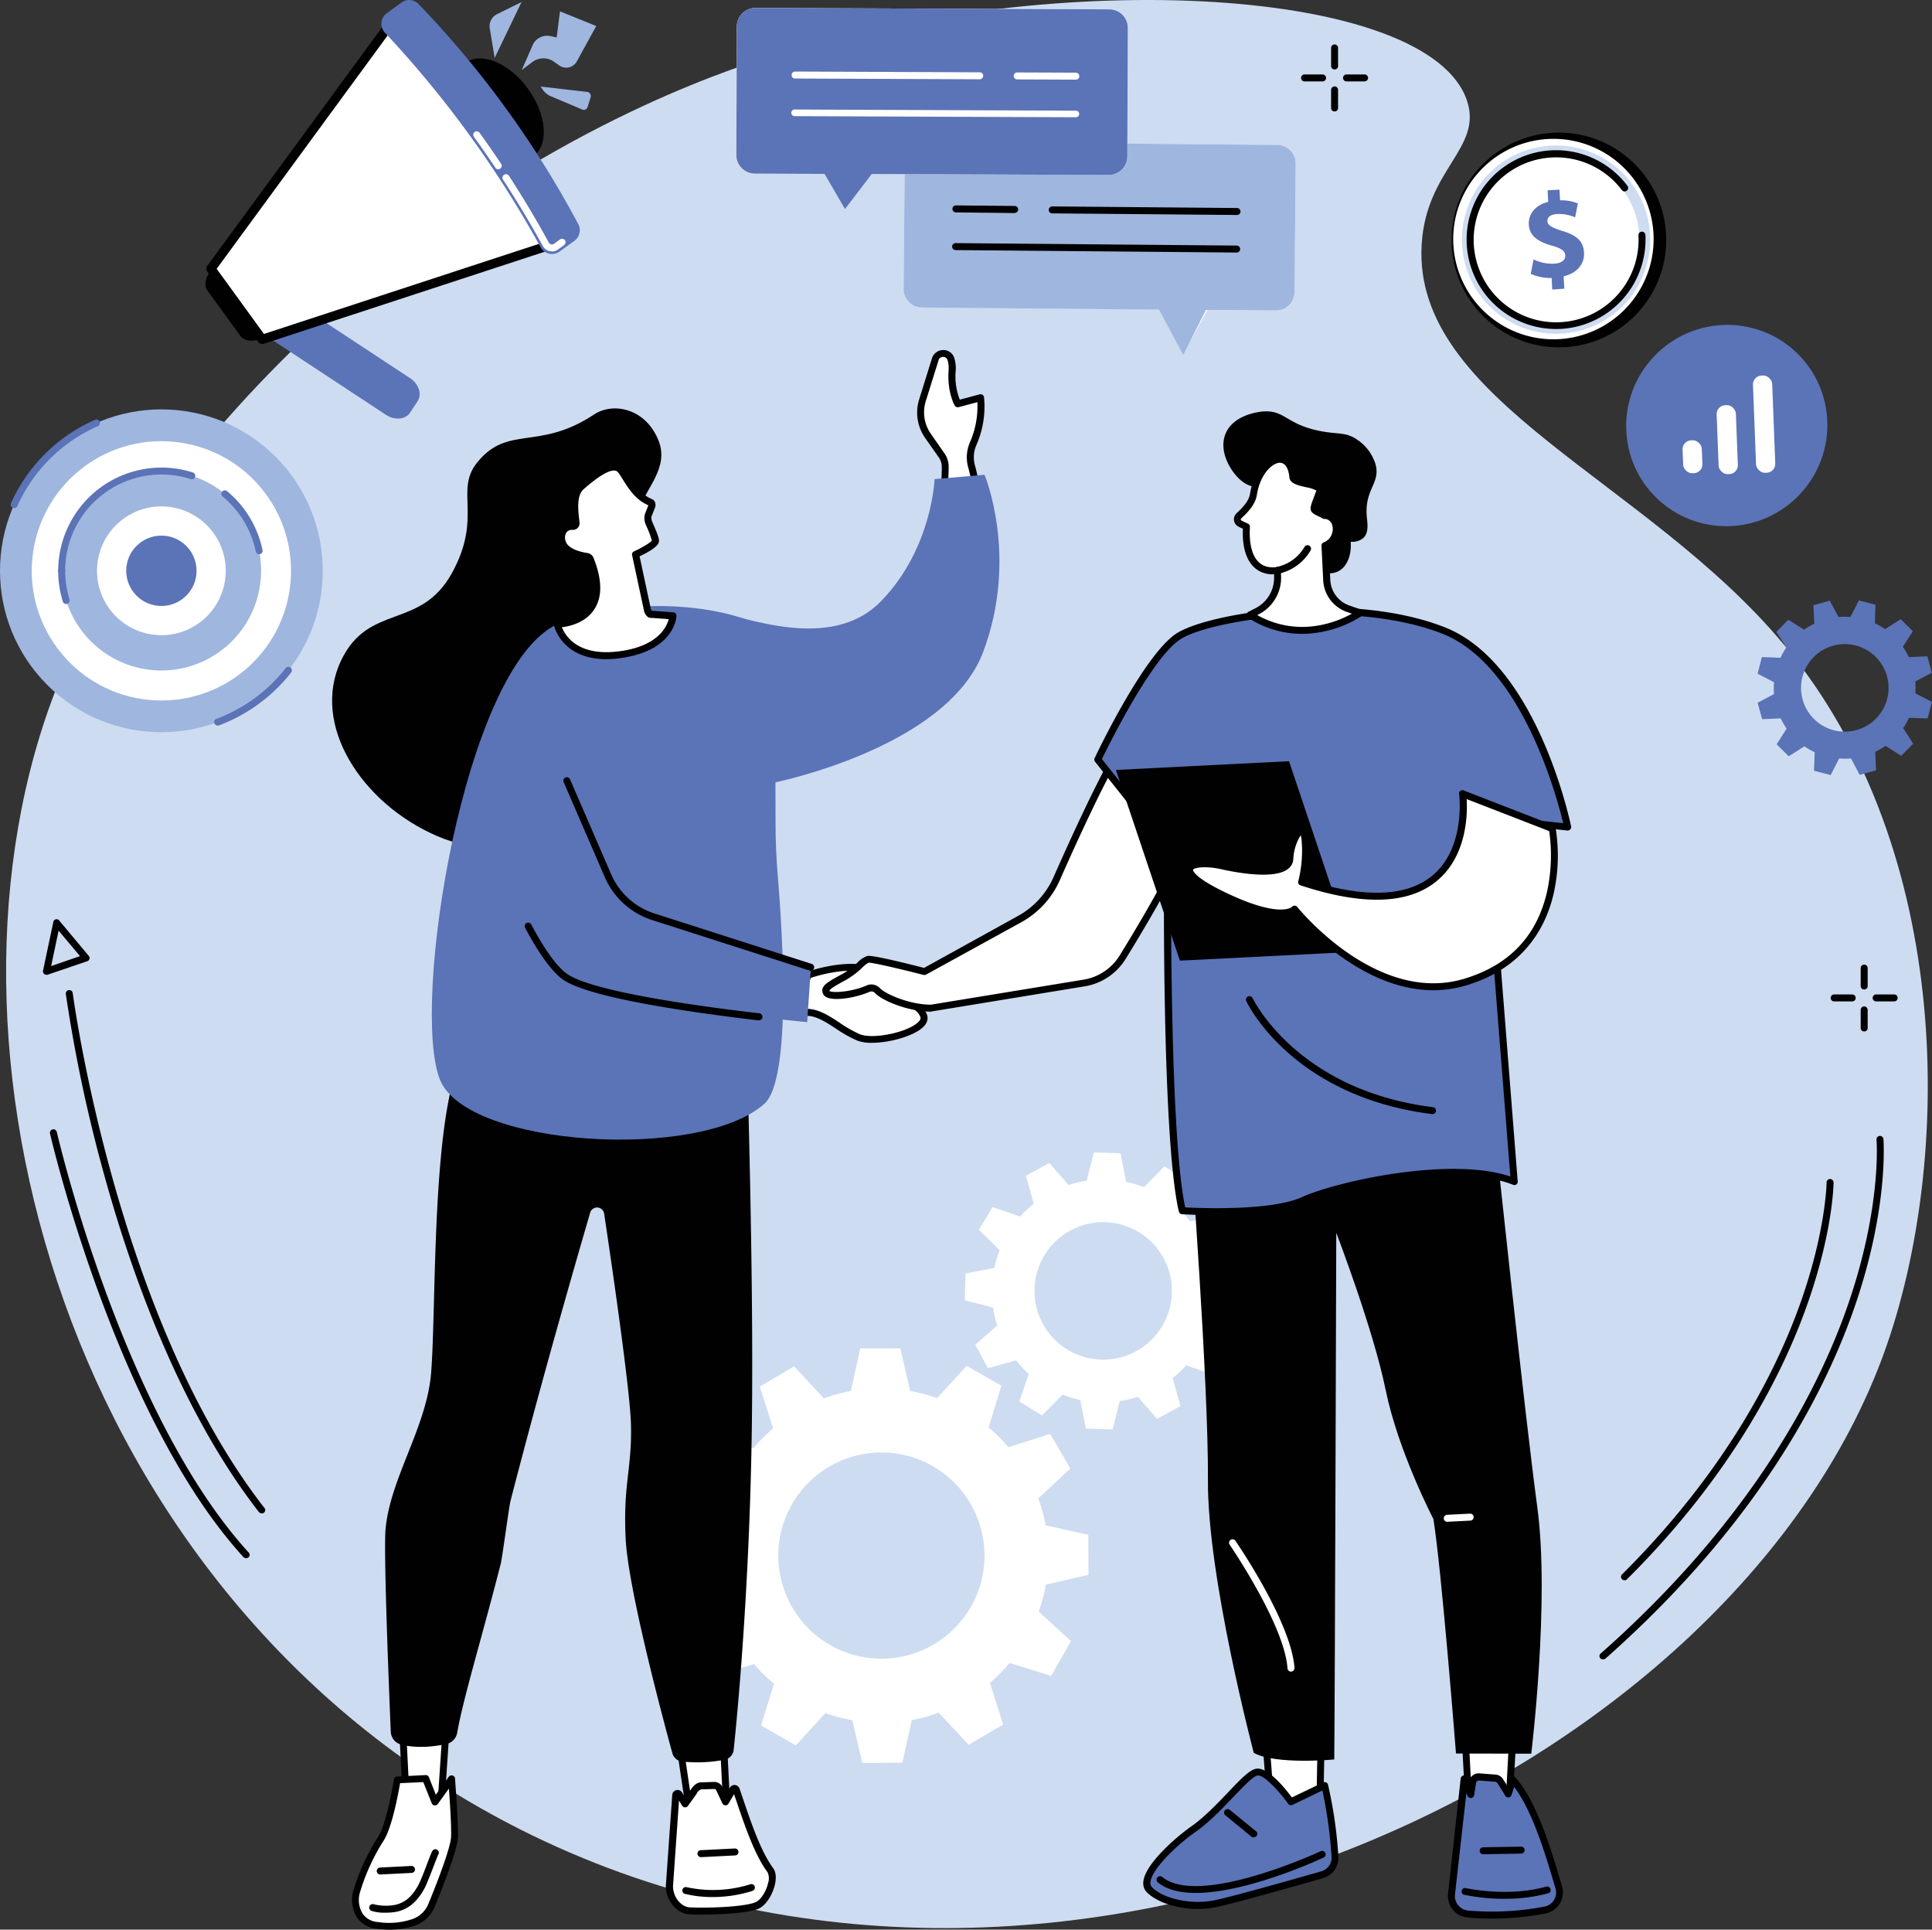 <svg id="Layer_1" data-name="Layer 1" xmlns="http://www.w3.org/2000/svg" viewBox="0 0 582.27 581.47"><rect x="0" y="0" width="582.27" height="581.47" fill="#333333" stroke="none"/><defs><style>.cls-1{fill:#cddcf1;}.cls-2{fill:#fff;}.cls-3{fill:#010101;}.cls-4{fill:#5b73b7;}.cls-5{fill:#9fb6df;}</style></defs><g id="Relationship_marketing" data-name="Relationship marketing"><path class="cls-1" d="M231.49,17.23C218.87,21.18,162.91,39.51,107,88.15,93.49,99.94,38.78,147.56,15.4,211.6c-39.79,109,7.82,274.81,145,341.45,159.75,77.62,361.54-17.92,407.56-145.77,20.41-56.71,21.33-150.75-30.09-212.75-41.38-49.91-112.15-73.62-109.41-120.82,1.32-22.74,18.42-29,13.68-43.34C430.86-3.59,320.63-10.64,231.49,17.23Z"/><path class="cls-2" d="M293.94,405.21l3.82,7.08,8.46-2.37a33.89,33.89,0,0,0,3.84,4.09l-2.85,8.3,6.85,4.22,6.15-6.28a33.36,33.36,0,0,0,5.36,1.6l1.68,8.63,8.05.24,2.17-8.51a32.82,32.82,0,0,0,5.46-1.3l5.77,6.63,7.08-3.82-2.37-8.46a33.89,33.89,0,0,0,4.09-3.84l8.3,2.85,4.22-6.85-6.28-6.15a33.36,33.36,0,0,0,1.6-5.36l8.63-1.68.23-8.05L365.7,384a32.94,32.94,0,0,0-1.3-5.45l6.63-5.77-3.82-7.08-8.46,2.37a33.89,33.89,0,0,0-3.84-4.09l2.85-8.3-6.85-4.22-6.15,6.28a34.44,34.44,0,0,0-5.36-1.61l-1.68-8.62-8.05-.24-2.18,8.51a32.94,32.94,0,0,0-5.45,1.3l-5.77-6.63-7.08,3.82,2.37,8.46a33.16,33.16,0,0,0-4.09,3.84l-8.3-2.85L295,370.57l6.28,6.15a34.44,34.44,0,0,0-1.61,5.36L291,383.76l-.24,8.05,8.51,2.18a32.94,32.94,0,0,0,1.3,5.45Zm28.71-34.45a20.71,20.71,0,1,1-8.4,28.06A20.72,20.72,0,0,1,322.65,370.76Z"/><path class="cls-2" d="M208.6,495l6.08,10.42,12.57-4a49.8,49.8,0,0,0,6,5.93l-3.87,12.59,10.48,6,8.9-9.72a49.8,49.8,0,0,0,8.12,2.14l3,12.86,12.07-.05,2.85-12.85a50.08,50.08,0,0,0,8.11-2.23l9,9.66,10.43-6.08-4-12.57a49.89,49.89,0,0,0,5.94-6L316.78,505l6-10.48-9.72-8.9a51.91,51.91,0,0,0,2.14-8.12l12.85-2.95L328,462.48l-12.85-2.85a50.32,50.32,0,0,0-2.22-8.11l9.65-9-6.07-10.43-12.57,4a49.89,49.89,0,0,0-6-5.94l3.86-12.58-10.47-6-8.91,9.72a51.62,51.62,0,0,0-8.12-2.14l-2.95-12.85-12.07,0-2.85,12.85a50.32,50.32,0,0,0-8.11,2.22l-9-9.65L229,417.83l4,12.57a49.8,49.8,0,0,0-5.93,6L214.4,432.5l-6,10.47,9.72,8.91A49.53,49.53,0,0,0,216,460L203.14,463l0,12.07L216,477.87a50.36,50.36,0,0,0,2.23,8.11ZM250,441.9a31.07,31.07,0,1,1-11.21,42.48A31.06,31.06,0,0,1,250,441.9Z"/><polygon class="cls-2" points="217.91 522.74 219.09 546.06 207.85 545.94 204.5 523.42 217.91 522.74"/><path class="cls-3" d="M219.09,547.11h0L207.84,547a1,1,0,0,1-1-.9l-3.35-22.52a1.06,1.06,0,0,1,.23-.82,1,1,0,0,1,.76-.38l13.41-.68a1,1,0,0,1,1.1,1L220.14,546a1.07,1.07,0,0,1-.29.78A1.09,1.09,0,0,1,219.09,547.11Zm-10.34-2.21,9.23.1-1.06-21.16-11.21.57Z"/><path class="cls-2" d="M207.67,575.78c4.58.26,17.19,0,20.69-1.73,3.09-1.54,5.54-8.15,3.83-10.49-4.3-5.84-7.54-16.2-10.3-24.27a.57.57,0,0,0-1-.11l-2.21,3.74-2-4.16a1.73,1.73,0,0,0-1.37-.76l-3.93.12c-.9,0-1.83.88-2.32,1.73l-2.66,3.68-1.72-2.81a.57.57,0,0,0-1,.26l-1.92,27.35C201.86,572.71,205,575.63,207.67,575.78Z"/><path class="cls-3" d="M211.6,576.92c-1.62,0-3,0-4-.09-3.24-.18-6.79-3.63-6.93-8.46v-.11l1.93-27.35a1.61,1.61,0,0,1,3-.73l.89,1.46,1.71-2.36c.62-1.06,1.83-2.26,3.2-2.21l3.9-.12h.08a2.77,2.77,0,0,1,2.19,1.23s.05.09.08.14l1.11,2.36,1.2-2a1.63,1.63,0,0,1,1.56-.79,1.61,1.61,0,0,1,1.37,1.09l.86,2.53c2.59,7.66,5.52,16.34,9.28,21.46.83,1.12,1,2.93.47,5.08-.61,2.54-2.34,5.8-4.67,7C225.82,576.49,217.32,576.92,211.6,576.92Zm-3.87-2.18c5.21.29,17.11-.11,20.17-1.63,1.43-.72,3-3.12,3.56-5.59a4.5,4.5,0,0,0-.12-3.33c-4-5.39-6.94-14.23-9.58-22-.18-.52-.35-1-.52-1.54l-1.68,2.83a1,1,0,0,1-.95.52,1,1,0,0,1-.9-.61l-1.92-4.06a.65.65,0,0,0-.47-.25l-3.89.12h-.08a2.4,2.4,0,0,0-1.37,1.21.41.41,0,0,1,0,.09l-2.66,3.68a1,1,0,0,1-.89.43,1,1,0,0,1-.85-.5l-.94-1.52-1.81,25.8C202.92,572.29,205.79,574.63,207.73,574.74Z"/><path class="cls-3" d="M214.77,571.64a34.69,34.69,0,0,1-8.51-1,1.05,1.05,0,0,1,.56-2,37.47,37.47,0,0,0,19.32-.85,1,1,0,0,1,.64,2A39.85,39.85,0,0,1,214.77,571.64Z"/><path class="cls-3" d="M211.27,559.62a1.05,1.05,0,0,1-1.05-1,1,1,0,0,1,1-1.1l10.23-.51a1,1,0,0,1,.11,2.09l-10.23.52Z"/><polygon class="cls-2" points="134.86 514.56 132.97 542.84 122.45 543 121.05 515.25 134.86 514.56"/><path class="cls-3" d="M122.45,544.05a1,1,0,0,1-1-1L120,515.31a1.06,1.06,0,0,1,.27-.76,1,1,0,0,1,.72-.34l13.82-.7a1,1,0,0,1,.8.31,1.07,1.07,0,0,1,.3.81L134,542.91a1.06,1.06,0,0,1-1,1l-10.52.16Zm-.3-27.8,1.29,25.69,8.55-.13,1.75-26.14Z"/><path class="cls-2" d="M136.07,536s1,12.44.88,17.49c-.12,3.61-4.5,14.71-7,20.73a9.09,9.09,0,0,1-5.63,5.13,23.06,23.06,0,0,1-10.66.83c-5.55-.62-7.51-5.57-6.13-10.48a63.07,63.07,0,0,1,7.33-15.78c2.76-4.52,4.83-17.58,4.83-17.58l8.56-.44,2.78,7Z"/><path class="cls-3" d="M117.58,581.47a36.25,36.25,0,0,1-4-.27,8.05,8.05,0,0,1-6-3.44,10.07,10.07,0,0,1-1-8.36,63.83,63.83,0,0,1,7.44-16c2.63-4.29,4.68-17.07,4.7-17.2a1,1,0,0,1,1-.88l8.56-.43a1,1,0,0,1,1,.66l2.07,5.26,3.89-5.4a1.06,1.06,0,0,1,1.14-.39,1,1,0,0,1,.76.92c0,.51,1,12.56.88,17.61-.11,3.57-3.9,13.44-7.05,21.1a10.12,10.12,0,0,1-6.31,5.74A24.82,24.82,0,0,1,117.58,581.47Zm3-44.15c-.51,3-2.38,13.11-4.84,17.13A61.91,61.91,0,0,0,108.56,570a8,8,0,0,0,.71,6.62,6,6,0,0,0,4.53,2.54,22.21,22.21,0,0,0,10.25-.8,8.06,8.06,0,0,0,5-4.52c4.3-10.44,6.81-17.87,6.9-20.37.11-3.45-.36-10.54-.66-14.51l-3.34,4.63a1.06,1.06,0,0,1-1,.43,1,1,0,0,1-.84-.66L127.57,537Z"/><path class="cls-3" d="M116,576.36a12.8,12.8,0,0,1-4-.54,1,1,0,1,1,.66-2,15.33,15.33,0,0,0,6.18.22,8.79,8.79,0,0,0,5.18-3,15.89,15.89,0,0,0,2.37-3.62c1-2.18,1.9-4.65,2.59-6.46,1.13-2.92,1.24-3.18,1.53-3.44a1,1,0,0,1,1.48.07,1.06,1.06,0,0,1,.06,1.34c-.15.31-.64,1.56-1.11,2.78-.7,1.83-1.66,4.33-2.62,6.54a17.64,17.64,0,0,1-2.68,4.13,10.82,10.82,0,0,1-6.43,3.75A19.37,19.37,0,0,1,116,576.36Zm15.92-17.3Z"/><path class="cls-3" d="M114.59,564.84a1,1,0,0,1,0-2.09l9.37-.48a1.05,1.05,0,0,1,.11,2.1l-9.37.47Z"/><path class="cls-3" d="M224.16,288.7s3.21,85.86,2.42,141.9c-.67,48.2-4.42,86.79-5.46,96.66a3.4,3.4,0,0,1-2.75,3,42.51,42.51,0,0,1-12.87.53,3.43,3.43,0,0,1-2.86-2.48c-2.6-9.5-13.3-49.23-14.07-64.58-.84-16.63,1.93-21,1.59-34.52-.26-10.16-5.48-46.09-8.08-63.51a2.16,2.16,0,0,0-4.21-.28c-4.72,16.14-14.76,51-24,86.8-.48,1.83-2.5,17.36-3,19.16-5.71,22.34-11.25,40.3-13.08,50.76a4.24,4.24,0,0,1-3.27,3.4c-3.24.69-8.7,1.44-13.65.15a4.2,4.2,0,0,1-3.1-3.9c-.48-11.38-2.19-53.69-1.58-60.84,1.3-15.34,12.42-30.93,13.74-47.22s.51-57,5.16-81.6,14.8-52.59,14.8-52.59Z"/><path class="cls-3" d="M179,124.92c5.9-3.9,15.74-1.8,19.53,8,3.09,8-3.83,14.16-5.58,20-5.68,19.07,12.67,59.75.21,80.53-9.95,16.57-37.61,28.79-61.47,18.46-22.68-9.83-38.1-33.48-28.9-52.85,8.27-17.4,23.9-9.17,33.39-26.33,9.36-16.91.77-24.87,7.61-33.34C153.12,127.84,162.26,136,179,124.92Z"/><path class="cls-2" d="M147.23,324.72a1.05,1.05,0,0,1-.45-2C161.29,315.9,165,301.12,165,301a1,1,0,0,1,2,.49c-.15.65-3.93,15.89-19.38,23.16A1,1,0,0,1,147.23,324.72Z"/><path class="cls-2" d="M281.8,108.37l-3.75,12a12.24,12.24,0,0,0,1.67,11l4.2,6a6.1,6.1,0,0,1,.92,3.43c.05,2.73-.36,6.89-.36,6.89l10,.17s-1.1-5.29-1.6-7.11a10.29,10.29,0,0,1,.34-7,28,28,0,0,0,2.28-14l-6.87,1.83s-2.12-3.61-1.72-9.92a9,9,0,0,0-.38-3.62A2.49,2.49,0,0,0,281.8,108.37Z"/><path class="cls-3" d="M294.5,149h0l-10-.16a1,1,0,0,1-.77-.35,1.06,1.06,0,0,1-.26-.8s.41-4.14.36-6.77a5.05,5.05,0,0,0-.73-2.85l-4.21-6a13.36,13.36,0,0,1-1.8-11.94l3.74-12a3.56,3.56,0,0,1,3.31-2.65,3.44,3.44,0,0,1,3.45,2.33,10.47,10.47,0,0,1,.43,4,19.14,19.14,0,0,0,1.24,8.62l6-1.6a1.05,1.05,0,0,1,1.31.87,28.73,28.73,0,0,1-2.36,14.53,9.23,9.23,0,0,0-.29,6.33c.51,1.83,1.58,7,1.62,7.17a1,1,0,0,1-.22.88A1,1,0,0,1,294.5,149Zm-8.88-2.25,7.58.12c-.35-1.67-1-4.53-1.32-5.74a11.35,11.35,0,0,1,.41-7.78,27.14,27.14,0,0,0,2.28-12.17l-5.65,1.51a1.06,1.06,0,0,1-1.17-.48c-.1-.16-2.29-4-1.87-10.53a8.26,8.26,0,0,0-.32-3.21,1.35,1.35,0,0,0-1.37-.92,1.42,1.42,0,0,0-1.37,1.1s0,0,0,.05l-3.75,12a11.29,11.29,0,0,0,1.52,10.09l4.21,6.05a7.12,7.12,0,0,1,1.11,4C285.92,142.75,285.74,145.28,285.62,146.73Zm-3.82-38.36h0Z"/><path class="cls-4" d="M215,184.33c8.75,1,35.14,12.63,50.53-3.17s16.14-36.79,16.14-36.79l15.05-1.3s10.36,24.63-.39,53.33c-11,29.3-63.84,39.6-63.84,39.6Z"/><path class="cls-4" d="M233.61,190.67c-17.84-10.74-49.78-9.83-65.66-2.57C139.79,201,123.63,303.38,132.64,325.45c8.23,20.16,78.26,24.45,97.69,7.2,8.29-7.35,5.54-51.18,4.08-68.7q-.67-8-.68-16Z"/><path class="cls-2" d="M172.64,158.62a1,1,0,0,0,1-1.1c-.31-2.92-1.25-8.4,1.55-10.86,3.58-3.15,9.54-7.94,11.85-5,2,2.57,4.08,7.79,9,9.73.47.18.51.86.3,1.32l-1,2.6a3.73,3.73,0,0,0,.19,2.23c.68,1.62,2.25,5,1.94,5.71-.59,1.38-5.93,3.85-5.93,3.85l3.53,16.52c.14.63.56,1.67,1.17,1.51l6.53.49s-.41,8.95-14.29,11.42C170.34,200.27,168,188.1,168,188.1s17.73-.28,10-19.62a1.29,1.29,0,0,0-1-.79c-1.73-.26-6.5-1.2-7.4-4.27C168.6,160.16,170.54,158.53,172.64,158.62Z"/><path class="cls-3" d="M182.76,198.63c-13.64,0-15.82-10.21-15.84-10.33a1.06,1.06,0,0,1,1-1.25c.06,0,6.54-.17,9.46-4.57,2.08-3.14,1.94-7.71-.41-13.61a.25.25,0,0,0-.19-.14c-2.65-.4-7.24-1.59-8.25-5a4.88,4.88,0,0,1,.57-4.6,4.23,4.23,0,0,1,3.53-1.55c0-.2-.07-.47-.11-.74-.38-3.33-1-8.35,2-11,5.11-4.5,8.49-6.4,11-6.17a3.44,3.44,0,0,1,2.42,1.29c.54.69,1.07,1.54,1.63,2.43,1.58,2.52,3.55,5.64,6.9,7a1.72,1.72,0,0,1,.94.95,2.34,2.34,0,0,1-.07,1.78l-1,2.55a3.06,3.06,0,0,0,.18,1.44c.1.25.23.54.36.85,1.49,3.45,2,4.82,1.58,5.68-.59,1.39-3.76,3.1-5.7,4l3.36,15.7a2.82,2.82,0,0,0,.25.69l6.5.48a1.06,1.06,0,0,1,1,1.1c0,.4-.61,9.82-15.15,12.41A33.37,33.37,0,0,1,182.76,198.63ZM169.34,189c1.1,2.77,5.21,9.41,18.95,7,10.21-1.82,12.66-7.17,13.24-9.43l-5.25-.39a1.53,1.53,0,0,1-1-.24,3.4,3.4,0,0,1-1.23-2.11l-3.54-16.52a1,1,0,0,1,.59-1.17c2.47-1.14,4.89-2.61,5.36-3.24a25.52,25.52,0,0,0-1.53-4.09c-.13-.33-.26-.62-.37-.87a4.76,4.76,0,0,1-.18-3.08l1-2.55a.14.14,0,0,0,0-.06c-3.82-1.63-5.93-5-7.63-7.7-.54-.85-1-1.65-1.51-2.25a1.29,1.29,0,0,0-1-.5c-1.78-.16-4.93,1.74-9.38,5.65-2.14,1.88-1.61,6.42-1.29,9.13,0,.29.07.57.09.83a2,2,0,0,1-2.12,2.26,2.12,2.12,0,0,0-1.82.75,3,3,0,0,0-.22,2.7c.73,2.46,5.2,3.33,6.55,3.53a2.35,2.35,0,0,1,1.83,1.45c2.63,6.58,2.69,11.81.2,15.55C176.48,187.64,171.7,188.74,169.34,189Zm3.35-31.46-.05,1,.05-1Z"/><path class="cls-2" d="M243.64,293.77s10.63-3.77,18-1.7c0,0,1.1,4.6,4.28,6.65s11,3,12.45,7.42-14.08,8.69-19.64,6.44-10.58-7.83-15.85-7.57S243.64,293.77,243.64,293.77Z"/><path class="cls-3" d="M262.77,314.23a12.16,12.16,0,0,1-4.44-.68A37.67,37.67,0,0,1,252,310c-3.16-2.07-6.15-4-9.07-3.89a2.82,2.82,0,0,1-2.72-1.24c-1.85-2.9,1.77-10.12,2.52-11.54a1,1,0,0,1,.57-.5c.45-.16,11-3.86,18.63-1.72a1.07,1.07,0,0,1,.73.77s1.05,4.22,3.83,6a22.39,22.39,0,0,0,4,1.7c3.63,1.31,7.74,2.8,8.91,6.27.29.88.31,2.24-1.27,3.73C275.2,312.26,268.1,314.23,262.77,314.23ZM243.23,304c3.46,0,6.74,2.15,9.91,4.24a37.1,37.1,0,0,0,6,3.41c3.95,1.59,14.28-.52,17.54-3.6.62-.58.86-1.1.72-1.53-.85-2.51-4.45-3.81-7.63-5a23.56,23.56,0,0,1-4.4-1.9c-2.79-1.81-4.11-5.26-4.55-6.67-6.16-1.45-14.52,1.07-16.41,1.69-1.53,3-3.25,7.74-2.41,9.06.06.09.19.31.85.28Z"/><path class="cls-4" d="M170.84,235.27l12.38,28.59a22.34,22.34,0,0,0,13.68,12.4l47.49,15.23L243.27,308s-62.38-5.85-73.17-13.81c-10.1-7.45-22.79-41.81-22.79-41.81Z"/><path class="cls-3" d="M244.39,292.55a.87.87,0,0,1-.32-.06l-47.49-15.23a23.38,23.38,0,0,1-14.33-13l-12.37-28.59a1,1,0,1,1,1.92-.83l12.38,28.58a21.29,21.29,0,0,0,13,11.82l47.49,15.23a1.06,1.06,0,0,1-.32,2.06Z"/><path class="cls-3" d="M228.69,307.47h-.12c-22.94-2.71-51.8-7.06-59.1-12.43-3.23-2.39-7-7.6-11.22-15.47a1,1,0,1,1,1.85-1c4.06,7.6,7.63,12.56,10.62,14.77,5.4,4,26,8.25,58.09,12a1.05,1.05,0,0,1-.12,2.1Z"/><path class="cls-2" d="M364.36,230.6c-1.83-7.66-23.36-10.18-25.75-6.59-5.55,8.36-15.07,29.3-20.16,40.82A25.68,25.68,0,0,1,307.33,277l-28.73,15.8c-1.53-.4-15.59-4-17-3.69s-3.23,3.08-6.92,5.16-6.46,3.33-5.59,4.94c.78,1.43,7.68.88,12.55-1.26a2.49,2.49,0,0,1,2.85.62c1.74,1.9,9.36,5.3,16.21,5.26l46.06-7.56a16.73,16.73,0,0,0,11.57-7.74C347.13,274.26,366.81,240.85,364.36,230.6Z"/><path class="cls-3" d="M280.61,304.84c-6.85,0-14.83-3.34-16.9-5.61a1.45,1.45,0,0,0-1.65-.36c-4.55,2-12.57,3.25-13.89.8s1.37-3.78,4.69-5.63l1.31-.72a23,23,0,0,0,4.26-3.26,7.17,7.17,0,0,1,3-2c1.36-.28,9.94,1.77,17.07,3.6L306.82,276a24.78,24.78,0,0,0,10.67-11.63c5.17-11.7,14.67-32.59,20.25-41,1.83-2.75,9.4-2.22,13.59-1.48,2.95.53,12.69,2.68,14.05,8.4,2.46,10.27-15.33,41.18-26.15,58.69a17.88,17.88,0,0,1-12.3,8.23l-46.06,7.56Zm-18-8.19a3.59,3.59,0,0,1,2.64,1.17c1.37,1.51,8.58,4.92,15.33,4.92h0l46-7.54a15.76,15.76,0,0,0,10.85-7.26c17.86-28.89,27.54-50.24,25.9-57.1-.7-2.93-5.56-5.61-12.38-6.82-6.39-1.14-10.84-.38-11.47.58-5.49,8.26-14.94,29-20.08,40.65a26.87,26.87,0,0,1-11.57,12.63l-28.73,15.8a1.08,1.08,0,0,1-.77.09c-7.4-1.89-15.47-3.77-16.56-3.67a7.63,7.63,0,0,0-1.93,1.51,25,25,0,0,1-4.65,3.54l-1.32.73c-1.59.88-4,2.2-3.88,2.74,1,.65,6.73.3,11.21-1.67A3.39,3.39,0,0,1,262.63,296.65Z"/><polygon class="cls-2" points="455.79 525.16 454.81 543.27 442.71 545.31 441.63 523.96 455.79 525.16"/><path class="cls-3" d="M442.71,546.36a1,1,0,0,1-1-1L440.58,524a1.07,1.07,0,0,1,.32-.81,1,1,0,0,1,.82-.29l14.16,1.21a1,1,0,0,1,1,1.1l-1,18.11a1,1,0,0,1-.87,1l-12.11,2.05Zm0-21.26,1,19,10.11-1.71.88-16.25Z"/><path class="cls-4" d="M442.37,576.76a85,85,0,0,0,23.17-1.18,5.45,5.45,0,0,0,4.21-6.92c-2.59-8.63-7.13-25-13.88-32.39l-1.37,4.24-2.38-3.81a2,2,0,0,0-1.5-.91l-4.81-.36a1.93,1.93,0,0,0-2.06,1.63l-.58,3.65-1.9-4.66-3.82,34.85A5.44,5.44,0,0,0,442.37,576.76Z"/><path class="cls-3" d="M449.6,578.13c-2.82,0-5.29-.14-7.32-.33a6.5,6.5,0,0,1-5.88-7l3.82-34.88a1.06,1.06,0,0,1,.9-.92,1,1,0,0,1,1.12.64l.48,1.19a3,3,0,0,1,3.17-2.46l4.81.37a3,3,0,0,1,2.31,1.39l1.18,1.9.68-2.1a1,1,0,0,1,1.77-.38c6.45,7,10.9,22,13.56,30.94l.56,1.86a6.5,6.5,0,0,1-5,8.25A86.32,86.32,0,0,1,449.6,578.13Zm-7.14-2.42a84,84,0,0,0,22.88-1.16,4.41,4.41,0,0,0,3-2,4.26,4.26,0,0,0,.45-3.53l-.55-1.87c-2.44-8.19-6.4-21.53-11.91-28.7l-.78,2.44a1.06,1.06,0,0,1-.87.72,1,1,0,0,1-1-.49l-2.38-3.81a.9.9,0,0,0-.69-.42l-4.81-.36a.88.88,0,0,0-.94.74l-.58,3.66a1.05,1.05,0,0,1-2,.23l-.34-.84L438.49,571A4.39,4.39,0,0,0,442.46,575.71Z"/><path class="cls-3" d="M453.38,572.16a59.16,59.16,0,0,1-12.28-1.24,1.05,1.05,0,0,1,.48-2c.12,0,12.71,2.88,24.41-.42a1.06,1.06,0,0,1,1.3.73,1,1,0,0,1-.73,1.29A49.11,49.11,0,0,1,453.38,572.16Z"/><path class="cls-3" d="M447,558.75a1.05,1.05,0,0,1,0-2.1l11.44-.2a1.05,1.05,0,1,1,0,2.1l-11.43.2Z"/><polygon class="cls-2" points="398.27 518.45 397.77 544.82 383.12 545.56 381.12 519.32 398.27 518.45"/><path class="cls-3" d="M383.12,546.61a1.06,1.06,0,0,1-1.05-1l-2-26.24a1,1,0,0,1,.26-.78,1,1,0,0,1,.73-.35l17.16-.87a1.06,1.06,0,0,1,1.1,1.07l-.5,26.37a1,1,0,0,1-1,1l-14.66.74Zm-.88-26.3,1.85,24.15,12.65-.64.46-24.26Z"/><path class="cls-4" d="M402.35,559.47a5.31,5.31,0,0,1-3.82,5.44c-8.32,2.38-27.08,7.7-32.45,8.78-7,1.4-15.72-.31-19.64-4.24s7.61-14.34,13.14-18.19c8.21-5.73,15.82-16.63,19.22-17.27s10.26,8.94,10.26,8.94l10.2-4.9A128.8,128.8,0,0,1,402.35,559.47Z"/><path class="cls-3" d="M361,575.22c-6.09,0-12.21-1.89-15.34-5a3.84,3.84,0,0,1-1.08-3.18c.47-5.32,9.88-13.49,14.36-16.62,4-2.8,7.84-6.83,11.23-10.38,3.69-3.88,6.36-6.68,8.39-7.06,3.46-.66,8.85,6,10.79,8.65l9.42-4.53a1.06,1.06,0,0,1,.89,0,1,1,0,0,1,.58.69,132.12,132.12,0,0,1,3.12,21.63,6.39,6.39,0,0,1-4.58,6.52c-8,2.28-27.1,7.71-32.54,8.8A26.75,26.75,0,0,1,361,575.22ZM379.17,535H379c-1.37.26-4.36,3.41-7.26,6.45-3.45,3.62-7.37,7.73-11.55,10.65-5.42,3.78-13.12,11.13-13.47,15.08a1.73,1.73,0,0,0,.48,1.51c3.53,3.54,11.91,5.31,18.68,3.95,5.36-1.07,24.43-6.49,32.37-8.76a4.27,4.27,0,0,0,3.06-4.36h0a137,137,0,0,0-2.76-20l-9,4.34a1,1,0,0,1-1.31-.34C385.19,539.34,381,535,379.17,535Z"/><path class="cls-3" d="M360.4,570.4c-4.6,0-8.65-.89-11.45-3.17a1.05,1.05,0,0,1,1.33-1.63c11.24,9.17,47.39-7.6,47.75-7.77a1,1,0,1,1,.89,1.9C397.74,560.29,375.93,570.4,360.4,570.4Z"/><path class="cls-3" d="M377.76,553.62a1,1,0,0,1-.67-.23L369.3,547a1.05,1.05,0,0,1,1.33-1.63l7.79,6.35a1,1,0,0,1-.66,1.86Z"/><path class="cls-3" d="M450.83,344S459.51,426,463.32,454.2s-1.83,74.24-1.83,74.24l-22.68-.05S434.47,473,432,457.73c0,0-10.61-20.39-14.38-38.86s-14.89-47.38-14.89-47.38-.44,147.13-.61,158.69c0,0-17.7,1.69-24.26-2,0,0-14-52.94-13.81-82.13s-5.28-101.42-5.28-101.42Z"/><path class="cls-2" d="M436.17,458.56a1.05,1.05,0,0,1-1.05-1,1.06,1.06,0,0,1,1-1.1l6.91-.35a1.05,1.05,0,1,1,.11,2.1l-6.91.35Z"/><path class="cls-2" d="M389.08,503.72a1.06,1.06,0,0,1-1.05-1c-.9-13.08-17.26-37-17.43-37.24a1,1,0,1,1,1.73-1.19c.69,1,16.86,24.64,17.8,38.29a1.05,1.05,0,0,1-1,1.12Z"/><path class="cls-4" d="M472.47,249.25s-10.06-48.6-37.49-59.31-70.24-4.61-79.94,1.91-24.14,37-24.14,37l21,26.44s-.9,86.85,4.42,109.5c0,0,25.78,1.7,36.43-3.13s46.1-12.63,63.58-5.64l-8.63-109.47Z"/><path class="cls-3" d="M366.72,366.18c-5.71,0-10-.27-10.44-.3a1.06,1.06,0,0,1-1-.81c-5.16-22-4.51-102.36-4.44-109.38l-20.81-26.15a1.07,1.07,0,0,1-.12-1.1c.59-1.26,14.68-30.85,24.51-37.46,9.43-6.34,52.42-13.13,80.91-2C463,199.75,473.08,247,473.5,249a1.07,1.07,0,0,1-.26.92,1.05,1.05,0,0,1-.89.34l-23.47-2.53L457.41,356a1,1,0,0,1-1.44,1c-16.64-6.65-51.76.64-62.75,5.63C386.77,365.58,375.2,366.18,366.72,366.18Zm-9.52-2.35c4.37.23,25.88,1.11,35.15-3.09,10.38-4.7,44.48-12.37,62.84-6.23l-8.51-107.84a1,1,0,0,1,.32-.83,1,1,0,0,1,.84-.3l23.28,2.51c-1.92-8-12.54-47.77-36.52-57.13-27.38-10.68-70.07-4.18-79,1.81-8.62,5.79-21.44,31.77-23.5,36l20.62,25.93a1.06,1.06,0,0,1,.23.66C353,256.2,352.16,340.42,357.2,363.83Z"/><path class="cls-3" d="M431.67,335.7h-.13c-22-2.75-36-11.82-43.88-18.95-8.59-7.75-11.91-14.79-12.05-15.08a1.05,1.05,0,0,1,1.91-.89c.13.28,13.38,27.72,54.28,32.84a1,1,0,0,1-.13,2.09Z"/><polygon class="cls-3" points="355.6 289.47 407.78 286.84 388.49 229.38 336.31 232.01 355.6 289.47"/><path class="cls-2" d="M467.88,249.67l-27-10.47s6,44.56-48.49,26.59a38.09,38.09,0,0,0,1.06-12.55c-.62-6.71-4.31,0-4.59,5.48s-13,3.91-20.59,2.14-17.47.13.44,8.87S390.22,274,390.22,274s23.84,30,51.2,22C475.09,286.14,467.88,249.67,467.88,249.67Z"/><path class="cls-3" d="M432,298.39c-21.08,0-38.5-18.93-42-23-2.07,1.07-7.79,2.1-21.8-4.73-10.59-5.16-11.11-7.76-10.57-9.27,1-2.76,7-2.45,10.82-1.57,6.69,1.55,15.53,2.58,18.46.38a2,2,0,0,0,.85-1.54c.19-3.67,2.05-9.24,4.41-9.29h0c1.9,0,2.16,2.83,2.25,3.76a39.77,39.77,0,0,1-.85,11.95c17.53,5.63,30.35,5.21,38.13-1.24,10.1-8.38,8.08-24.35,8.06-24.51a1,1,0,0,1,1.42-1.12l27,10.47a1.07,1.07,0,0,1,.65.78,52.36,52.36,0,0,1-.61,19.91c-2.26,9.71-8.71,22.39-26.58,27.63A34.3,34.3,0,0,1,432,298.39Zm-41.8-25.47h0a1,1,0,0,1,.81.41c.23.3,23.72,29.38,50.08,21.66,13.57-4,22-12.75,25.12-26.09a51.35,51.35,0,0,0,.69-18.46l-24.87-9.65c.27,4.6.08,17.17-9,24.67-8.51,7.06-22.32,7.51-41.06,1.33a1,1,0,0,1-.68-1.29,37.43,37.43,0,0,0,1-12.17,6.75,6.75,0,0,0-.29-1.63,14.59,14.59,0,0,0-2.21,7.08,4,4,0,0,1-1.68,3.11c-4.4,3.31-16.57.83-20.19,0-4.51-1-8.13-.48-8.37.22,0,0-.19,2,9.51,6.69,16.52,8,20.24,4.54,20.28,4.5A1,1,0,0,1,390.24,272.92Z"/><path class="cls-3" d="M393.17,169.67c2.39,2,7,4.3,10.38,2.36,2.53-1.43,3.81-4.9,3.53-8.78a5.16,5.16,0,0,0,3.85-1.18c1.66-1.61,1.19-4.42,1-6.27-.74-8.53,4.16-10.09,2.65-15.83a13.74,13.74,0,0,0-5.6-7.52c-3.51-2.39-5.76-1.45-11.52-2.65-9.69-2-10.2-6.13-16.5-5.83-.37,0-8.94.54-11.55,6.61-2.12,4.94.94,10.66,3.95,13.59,3.9,3.8,6.46,1.69,10.35,4.85C390.55,154.56,386.08,163.81,393.17,169.67Z"/><path class="cls-2" d="M373.32,155.38l.36-.34c1.81-1.73,3.68-3.72,4.06-6.2,1.61-10.51,10.95-14.77,11.87-5.24.24,2.41,9,1.84,8.12,4.42-2.39,6.74-2.54,5,1.42,7.2a3.36,3.36,0,0,1,1.29.24c2,.82,2.86,3.46,1.86,5.9a5.07,5.07,0,0,1-3,3l.52,10.43a9.63,9.63,0,0,0,6.43,8.6l3.59,1.26s-15.87,11.54-33.12.62l2.17-1.11A11.23,11.23,0,0,0,385,173.91l-.09-2a8.66,8.66,0,0,1-3.22-.11c-4.73-1.12-6.55-6.41-6.09-13.12l-1.95-.93A1.43,1.43,0,0,1,373.32,155.38Z"/><path class="cls-3" d="M392.38,191a29.88,29.88,0,0,1-16.2-4.83,1,1,0,0,1-.49-.94,1.06,1.06,0,0,1,.57-.88l2.18-1.11a10.27,10.27,0,0,0,5.55-9.26l0-.92a9,9,0,0,1-2.46-.23c-4.77-1.12-7.28-6-6.94-13.5l-1.31-.62a2.48,2.48,0,0,1-.65-4l.36-.34c1.64-1.57,3.42-3.42,3.75-5.6,1.1-7.19,5.63-11.53,9.13-11.43,2.65.07,4.46,2.41,4.83,6.25.22.44,2.37.93,3.4,1.16,2.09.47,3.88.88,4.55,2.08a2,2,0,0,1,.11,1.64c-.35,1-.65,1.78-.9,2.44a15.35,15.35,0,0,0-.73,2.18c.15.1.48.25.77.39s.95.44,1.58.79a4.39,4.39,0,0,1,1.4.31,4.63,4.63,0,0,1,2.66,3,6.5,6.5,0,0,1-3.1,7.51l.49,9.7a8.56,8.56,0,0,0,5.73,7.66l3.59,1.26a1,1,0,0,1,.69.84,1,1,0,0,1-.42,1A33.88,33.88,0,0,1,392.38,191Zm-13.47-5.65c12.55,6.95,24.17,2,28.53-.43l-1.52-.53a10.64,10.64,0,0,1-7.13-9.54l-.52-10.42a1,1,0,0,1,.71-1,4.08,4.08,0,0,0,2.35-2.36,4.21,4.21,0,0,0,.17-2.85,2.54,2.54,0,0,0-1.45-1.68,2.31,2.31,0,0,0-.89-.17,1.11,1.11,0,0,1-.52-.13c-.67-.38-1.23-.64-1.67-.85-2.61-1.23-2.27-2.15-1.12-5.2.24-.65.54-1.43.88-2.38a10.55,10.55,0,0,0-3.13-1c-2.38-.54-4.85-1.1-5-3-.27-2.73-1.28-4.32-2.8-4.36-2.24-.08-6,3.34-7,9.65-.44,2.83-2.49,5-4.38,6.8l-.36.34h0a.34.34,0,0,0-.11.34.35.35,0,0,0,.21.28l1.95.93a1,1,0,0,1,.6,1c-.22,3.19-.14,10.75,5.28,12a7.79,7.79,0,0,0,2.83.09,1,1,0,0,1,1.2,1l.08,2a12.35,12.35,0,0,1-6.69,11.2Zm-5.59-29.92Z"/><path class="cls-3" d="M385,172.92a1.05,1.05,0,0,1-.21-2.08,12.66,12.66,0,0,0,8.34-6,1.05,1.05,0,1,1,1.87,1,14.69,14.69,0,0,1-9.79,7.06Z"/><path class="cls-4" d="M80.38,101.34,116.32,125c2.64,1.73,5.89,1.43,7.27-.67l2.27-3.45c1.37-2.1.36-5.2-2.28-6.93L87.64,90.29Z"/><ellipse class="cls-3" cx="150.34" cy="33.39" rx="10.61" ry="17.36" transform="matrix(0.81, -0.59, 0.59, 0.81, 9.05, 94.65)"/><path class="cls-3" d="M62.52,87.56l9.92,13.66c1.53,2.11,5.45,1.86,8.77-.54L65.76,79.39C62.45,81.8,61,85.45,62.52,87.56Z"/><polygon class="cls-2" points="122.09 4.52 116.78 8.38 63.57 80.98 79.01 102.27 164.55 74.21 169.86 70.36 122.09 4.52"/><path class="cls-3" d="M79,103.32a1.08,1.08,0,0,1-.85-.43L62.72,81.6a1.05,1.05,0,0,1,0-1.24l53.21-72.6a1.25,1.25,0,0,1,.23-.23l5.32-3.86a1.07,1.07,0,0,1,.78-.19,1.09,1.09,0,0,1,.68.42l47.77,65.84a1.05,1.05,0,0,1-.23,1.47l-5.32,3.85a.73.73,0,0,1-.29.15L79.34,103.27A1.26,1.26,0,0,1,79,103.32ZM64.87,81l14.54,20,84.65-27.76,4.33-3.15L121.86,6l-4.33,3.14Z"/><path class="cls-3" d="M79,103.67a1.4,1.4,0,0,1-1.13-.58L62.44,81.8a1.4,1.4,0,0,1,0-1.65l53.21-72.6a1.52,1.52,0,0,1,.31-.31l5.31-3.85a1.39,1.39,0,0,1,1-.25,1.42,1.42,0,0,1,.92.56L171,69.53a1.4,1.4,0,0,1-.31,2l-5.31,3.86a1.41,1.41,0,0,1-.39.19L79.45,103.6A1.31,1.31,0,0,1,79,103.67ZM65.3,81l14.25,19.63L163.9,73l4-2.9L121.78,6.48l-4,2.9Z"/><path class="cls-4" d="M173.11,72.57l-4.44,3.22a3.93,3.93,0,0,1-5.75-1.3A320,320,0,0,0,116,9.83,3.92,3.92,0,0,1,116.55,4L121,.75a3.94,3.94,0,0,1,5.14.46,296.58,296.58,0,0,1,48.15,66.34A3.94,3.94,0,0,1,173.11,72.57Z"/><path class="cls-2" d="M166.38,75.77a3.2,3.2,0,0,1-2.79-1.65c-3.71-6.75-7.73-13.48-12-20A1,1,0,1,1,153.4,53c4.25,6.54,8.3,13.31,12,20.11a1.09,1.09,0,0,0,1.18.54,1,1,0,0,0,.38-.18l1.82-1.32a1,1,0,1,1,1.23,1.7l-1.81,1.32a3,3,0,0,1-1.85.6Z"/><path class="cls-2" d="M150.16,51a1,1,0,0,1-.87-.47c-2.09-3.12-4.26-6.25-6.47-9.31A1.05,1.05,0,1,1,144.53,40c2.21,3.08,4.4,6.23,6.5,9.37a1.06,1.06,0,0,1-.87,1.64Z"/><path class="cls-5" d="M149.08,17.45l-1.47-8.88a4.05,4.05,0,0,1,2.22-4.32L157.19.61Z"/><path class="cls-5" d="M168.77,3.42l-1,7.87-1.81-.4a4.8,4.8,0,0,0-5.45,2.75l-3.25,7.44,3.24-2.42a5.46,5.46,0,0,1,6.41-.08l1.65,1.15a3.63,3.63,0,0,0,5.27-1.21l5.87-10.67Z"/><path class="cls-5" d="M177,27.7l-14.05-1.61.46.69A5.81,5.81,0,0,0,166,29l9.45,4a1.22,1.22,0,0,0,1.66-.78l.89-2.94A1.23,1.23,0,0,0,177,27.7Z"/><circle class="cls-2" cx="468.97" cy="72.2" r="31.4" transform="translate(86.3 352.76) rotate(-45)"/><path class="cls-3" d="M468.93,104.65a32.35,32.35,0,1,1,1.76,0C470.1,104.64,469.51,104.65,468.93,104.65Zm.06-62.8c-.54,0-1.09,0-1.63,0a30.2,30.2,0,1,0,1.63,0Z"/><circle class="cls-1" cx="468.97" cy="72.2" r="28.37" transform="translate(-5.27 87.84) rotate(-10.64)"/><circle class="cls-2" cx="468.97" cy="72.2" r="25.1" transform="translate(39.77 274.53) rotate(-33.99)"/><path class="cls-3" d="M468.93,99.14A26.94,26.94,0,1,1,490.48,56a1.05,1.05,0,0,1-1.68,1.27,24.85,24.85,0,1,0,5,13.64,1.05,1.05,0,0,1,2.1-.11A27,27,0,0,1,470.4,99.11Q469.67,99.14,468.93,99.14Z"/><path class="cls-4" d="M467.82,87.24l-.18-3.48a14.78,14.78,0,0,1-6.31-1.24l.87-4.34a12.89,12.89,0,0,0,6.16,1.28c2.09-.11,3.47-1,3.4-2.45s-1.3-2.21-4.05-3c-4-1.11-6.76-2.8-6.95-6.35-.17-3.22,2-5.86,5.84-6.84l-.18-3.48,3.58-.19.18,3.22a13.24,13.24,0,0,1,5.37.93l-.84,4.19a12.26,12.26,0,0,0-5.34-1c-2.38.12-3.09,1.19-3,2.21.06,1.21,1.39,1.91,4.56,2.92,4.44,1.3,6.3,3.22,6.47,6.52s-2,6.16-6.15,7.11l.2,3.74Z"/><path class="cls-4" d="M582.22,202.7l-1.35-4.94-5.59.25a22.3,22.3,0,0,0-1.79-3.08l3-4.74-3.64-3.61-4.71,3a22.45,22.45,0,0,0-3.09-1.77l.19-5.59-5-1.3-2.57,5a21.3,21.3,0,0,0-3.57,0L551.47,181l-4.94,1.35.26,5.59a21.49,21.49,0,0,0-3.09,1.8l-4.73-3-3.6,3.64,3,4.72a22.57,22.57,0,0,0-1.77,3.1L531,198l-1.29,5,4.95,2.57a21.3,21.3,0,0,0,0,3.57l-4.94,2.63,1.36,4.94,5.58-.25a20.86,20.86,0,0,0,1.8,3.08l-3,4.74,3.64,3.61,4.71-3a20.67,20.67,0,0,0,3.1,1.77l-.19,5.59,5,1.3,2.57-5a21.31,21.31,0,0,0,3.57,0l2.62,4.94,4.94-1.35-.25-5.59a20.86,20.86,0,0,0,3.08-1.8l4.74,3,3.6-3.64-3-4.72a21.41,21.41,0,0,0,1.76-3.09l5.59.19,1.3-5-5-2.57a21.3,21.3,0,0,0,0-3.57ZM559.48,220a13.19,13.19,0,1,1,9.23-16.2A13.18,13.18,0,0,1,559.48,220Z"/><ellipse class="cls-4" cx="520.4" cy="128.2" rx="30.41" ry="30.24" transform="translate(70.52 419.51) rotate(-46.76)"/><rect class="cls-2" x="528.78" y="113.11" width="5.8" height="29.33" rx="2.67" transform="translate(-4.52 20.54) rotate(-2.2)"/><rect class="cls-2" x="517.66" y="122.06" width="5.8" height="20.8" rx="2.67" transform="translate(-4.7 20.1) rotate(-2.2)"/><rect class="cls-2" x="506.59" y="133.37" width="5.8" height="9.92" rx="2.67" transform="matrix(1, -0.04, 0.04, 1, -4.94, 19.69)"/><circle class="cls-5" cx="48.64" cy="172" r="48.64" transform="translate(-107.38 84.77) rotate(-45)"/><circle class="cls-2" cx="48.64" cy="172" r="39.07" transform="translate(-125.39 212.8) rotate(-87.4)"/><circle class="cls-5" cx="48.64" cy="172" r="30.05" transform="translate(-129.94 179.82) rotate(-76.72)"/><circle class="cls-2" cx="48.64" cy="172" r="19.4"/><circle class="cls-4" cx="48.64" cy="172" r="10.6"/><path class="cls-4" d="M65.62,218.65a1.06,1.06,0,0,1-1-.69,1,1,0,0,1,.62-1.35,47.62,47.62,0,0,0,20.85-15.27,1.05,1.05,0,0,1,1.48-.18,1.07,1.07,0,0,1,.18,1.48A49.9,49.9,0,0,1,66,218.58,1.16,1.16,0,0,1,65.62,218.65Z"/><path class="cls-4" d="M4.26,153.12a1.07,1.07,0,0,1-.43-.09,1.05,1.05,0,0,1-.53-1.39A49.65,49.65,0,0,1,28.65,126.5a1,1,0,0,1,.84,1.92A47.58,47.58,0,0,0,5.22,152.5,1.06,1.06,0,0,1,4.26,153.12Z"/><path class="cls-4" d="M19.94,182a1,1,0,0,1-1-.74,31,31,0,0,1-1.4-9.25,1,1,0,0,1,2.1,0,29.2,29.2,0,0,0,1.3,8.63,1.05,1.05,0,0,1-.69,1.31A1.12,1.12,0,0,1,19.94,182Z"/><path class="cls-4" d="M78.08,167a1.06,1.06,0,0,1-1-.84,29.14,29.14,0,0,0-10-16.54A1,1,0,0,1,68.42,148a31.2,31.2,0,0,1,10.69,17.74,1,1,0,0,1-.82,1.23A.76.76,0,0,1,78.08,167Z"/><path class="cls-4" d="M18.59,173.05A1,1,0,0,1,17.54,172a31.14,31.14,0,0,1,40.59-29.63,1.06,1.06,0,0,1,.68,1.32,1,1,0,0,1-1.32.68A29,29,0,0,0,19.64,172,1,1,0,0,1,18.59,173.05Z"/><path class="cls-3" d="M489.61,476.19a1,1,0,0,1-.74-.31,1,1,0,0,1,0-1.48c31.64-31.46,46.71-61.89,53.78-81.88,7.66-21.65,7.85-36.06,7.85-36.2a1.05,1.05,0,0,1,2.1,0c0,.6-.18,14.82-7.93,36.79-7.14,20.22-22.36,51-54.32,82.77A1,1,0,0,1,489.61,476.19Z"/><path class="cls-3" d="M483.22,500a1,1,0,0,1-.69-1.84c46.39-41.05,66.49-81,75.18-107.26,9.4-28.39,7.85-47.28,7.83-47.47a1,1,0,0,1,2.09-.18c0,.19,1.61,19.51-7.92,48.31-8.78,26.52-29.05,66.82-75.79,108.17A1,1,0,0,1,483.22,500Z"/><path class="cls-3" d="M78.84,456a1.07,1.07,0,0,1-.83-.4c-23.54-30.26-38.1-71.1-46.17-100a448,448,0,0,1-12-56.08,1,1,0,1,1,2.08-.27c.13,1,13.05,97.68,57.73,155.09a1,1,0,0,1-.83,1.69Z"/><path class="cls-3" d="M74.12,469.51a1,1,0,0,1-.78-.34C34.91,427.05,15.27,342.43,15.07,341.58a1.05,1.05,0,0,1,2.05-.47c.19.84,19.72,84.93,57.77,126.65a1,1,0,0,1-.77,1.75Z"/><path class="cls-3" d="M14,293.74a1.08,1.08,0,0,1-.7-.26,1.07,1.07,0,0,1-.33-1l3.09-14.59a1,1,0,0,1,1.83-.45L26.72,288a1,1,0,0,1-.47,1.66l-11.89,4.05A1.27,1.27,0,0,1,14,293.74Zm3.66-13.3-2.25,10.67,8.7-3Z"/><path class="cls-3" d="M402.22,20.92a1,1,0,0,1-1.05-1.05V14.44a1.05,1.05,0,0,1,2.1,0v5.43A1,1,0,0,1,402.22,20.92Z"/><path class="cls-3" d="M402.22,33.57a1,1,0,0,1-1.05-1V27.09a1.05,1.05,0,0,1,2.1,0v5.43A1,1,0,0,1,402.22,33.57Z"/><path class="cls-3" d="M398.6,24.53h-5.43a1.05,1.05,0,0,1,0-2.1h5.43a1,1,0,1,1,0,2.1Z"/><path class="cls-3" d="M411.26,24.53h-5.44a1.05,1.05,0,0,1,0-2.1h5.44a1,1,0,1,1,0,2.1Z"/><path class="cls-3" d="M561.83,298.15a1,1,0,0,1-1.05-1v-5.43a1,1,0,1,1,2.1,0v5.43A1,1,0,0,1,561.83,298.15Z"/><path class="cls-3" d="M561.83,310.8a1,1,0,0,1-1.05-1.05v-5.43a1,1,0,1,1,2.1,0v5.43A1,1,0,0,1,561.83,310.8Z"/><path class="cls-3" d="M558.22,301.76h-5.43a1.05,1.05,0,1,1,0-2.1h5.43a1,1,0,1,1,0,2.1Z"/><path class="cls-3" d="M570.87,301.76h-5.43a1,1,0,0,1,0-2.1h5.43a1,1,0,1,1,0,2.1Z"/><path class="cls-2" d="M277.9,92.63A5.63,5.63,0,0,1,272.33,87l.34-38.66a5.62,5.62,0,0,1,5.67-5.57l106.59.93a5.63,5.63,0,0,1,5.57,5.67L390.16,88a5.62,5.62,0,0,1-5.67,5.57l-20.58-.18-7.24,13.09-7.38-13.21Z"/><path class="cls-5" d="M363.46,93.38l21,.18A5.62,5.62,0,0,0,390.16,88l.34-38.66a5.63,5.63,0,0,0-5.57-5.67l-106.59-.93a5.62,5.62,0,0,0-5.67,5.57L272.33,87a5.63,5.63,0,0,0,5.57,5.67l71.39.63,7.32,13.64Z"/><path class="cls-2" d="M372.71,75.05,288,74.31Z"/><path class="cls-3" d="M372.71,76.1h0L288,75.36a1.05,1.05,0,0,1,0-2.1h0l84.71.74a1.05,1.05,0,0,1,0,2.1Z"/><path class="cls-2" d="M305.81,63.15,288.1,63Z"/><path class="cls-3" d="M305.81,64.2h0L288.09,64a1.05,1.05,0,0,1,0-2.1h0l17.71.16a1.05,1.05,0,0,1,0,2.1Z"/><path class="cls-2" d="M372.81,63.73l-55.68-.48Z"/><path class="cls-3" d="M372.81,64.78h0l-55.68-.48a1.05,1.05,0,0,1,0-2.1h0l55.68.48a1.05,1.05,0,0,1,0,2.1Z"/><path class="cls-2" d="M334.11,52.72a5.62,5.62,0,0,0,5.64-5.6l.15-38.66a5.6,5.6,0,0,0-5.59-5.64L227.72,2.39A5.63,5.63,0,0,0,222.07,8l-.15,38.67a5.62,5.62,0,0,0,5.6,5.64l21.35.09L254.66,63l7.4-10.58Z"/><path class="cls-4" d="M262.71,52.43l71.4.29a5.62,5.62,0,0,0,5.64-5.6l.15-38.66a5.6,5.6,0,0,0-5.59-5.64L227.72,2.39A5.63,5.63,0,0,0,222.07,8l-.15,38.67a5.62,5.62,0,0,0,5.6,5.64l21,.09L254.66,63Z"/><path class="cls-2" d="M324.24,35.33h0L239.53,35a1,1,0,0,1-1.05-1,1,1,0,0,1,1.05-1l84.72.35a1,1,0,0,1,1,1.05A1,1,0,0,1,324.24,35.33Z"/><path class="cls-2" d="M324.29,24h0l-17.72-.07a1.05,1.05,0,0,1,0-2.1l17.71.07a1.06,1.06,0,0,1,1,1.06A1,1,0,0,1,324.29,24Z"/><path class="cls-2" d="M295.26,23.89h0l-55.68-.23a1,1,0,0,1-1-1.05,1.06,1.06,0,0,1,1-1.05h0l55.68.23a1,1,0,0,1,1.05,1.05A1.06,1.06,0,0,1,295.26,23.89Z"/></g></svg>